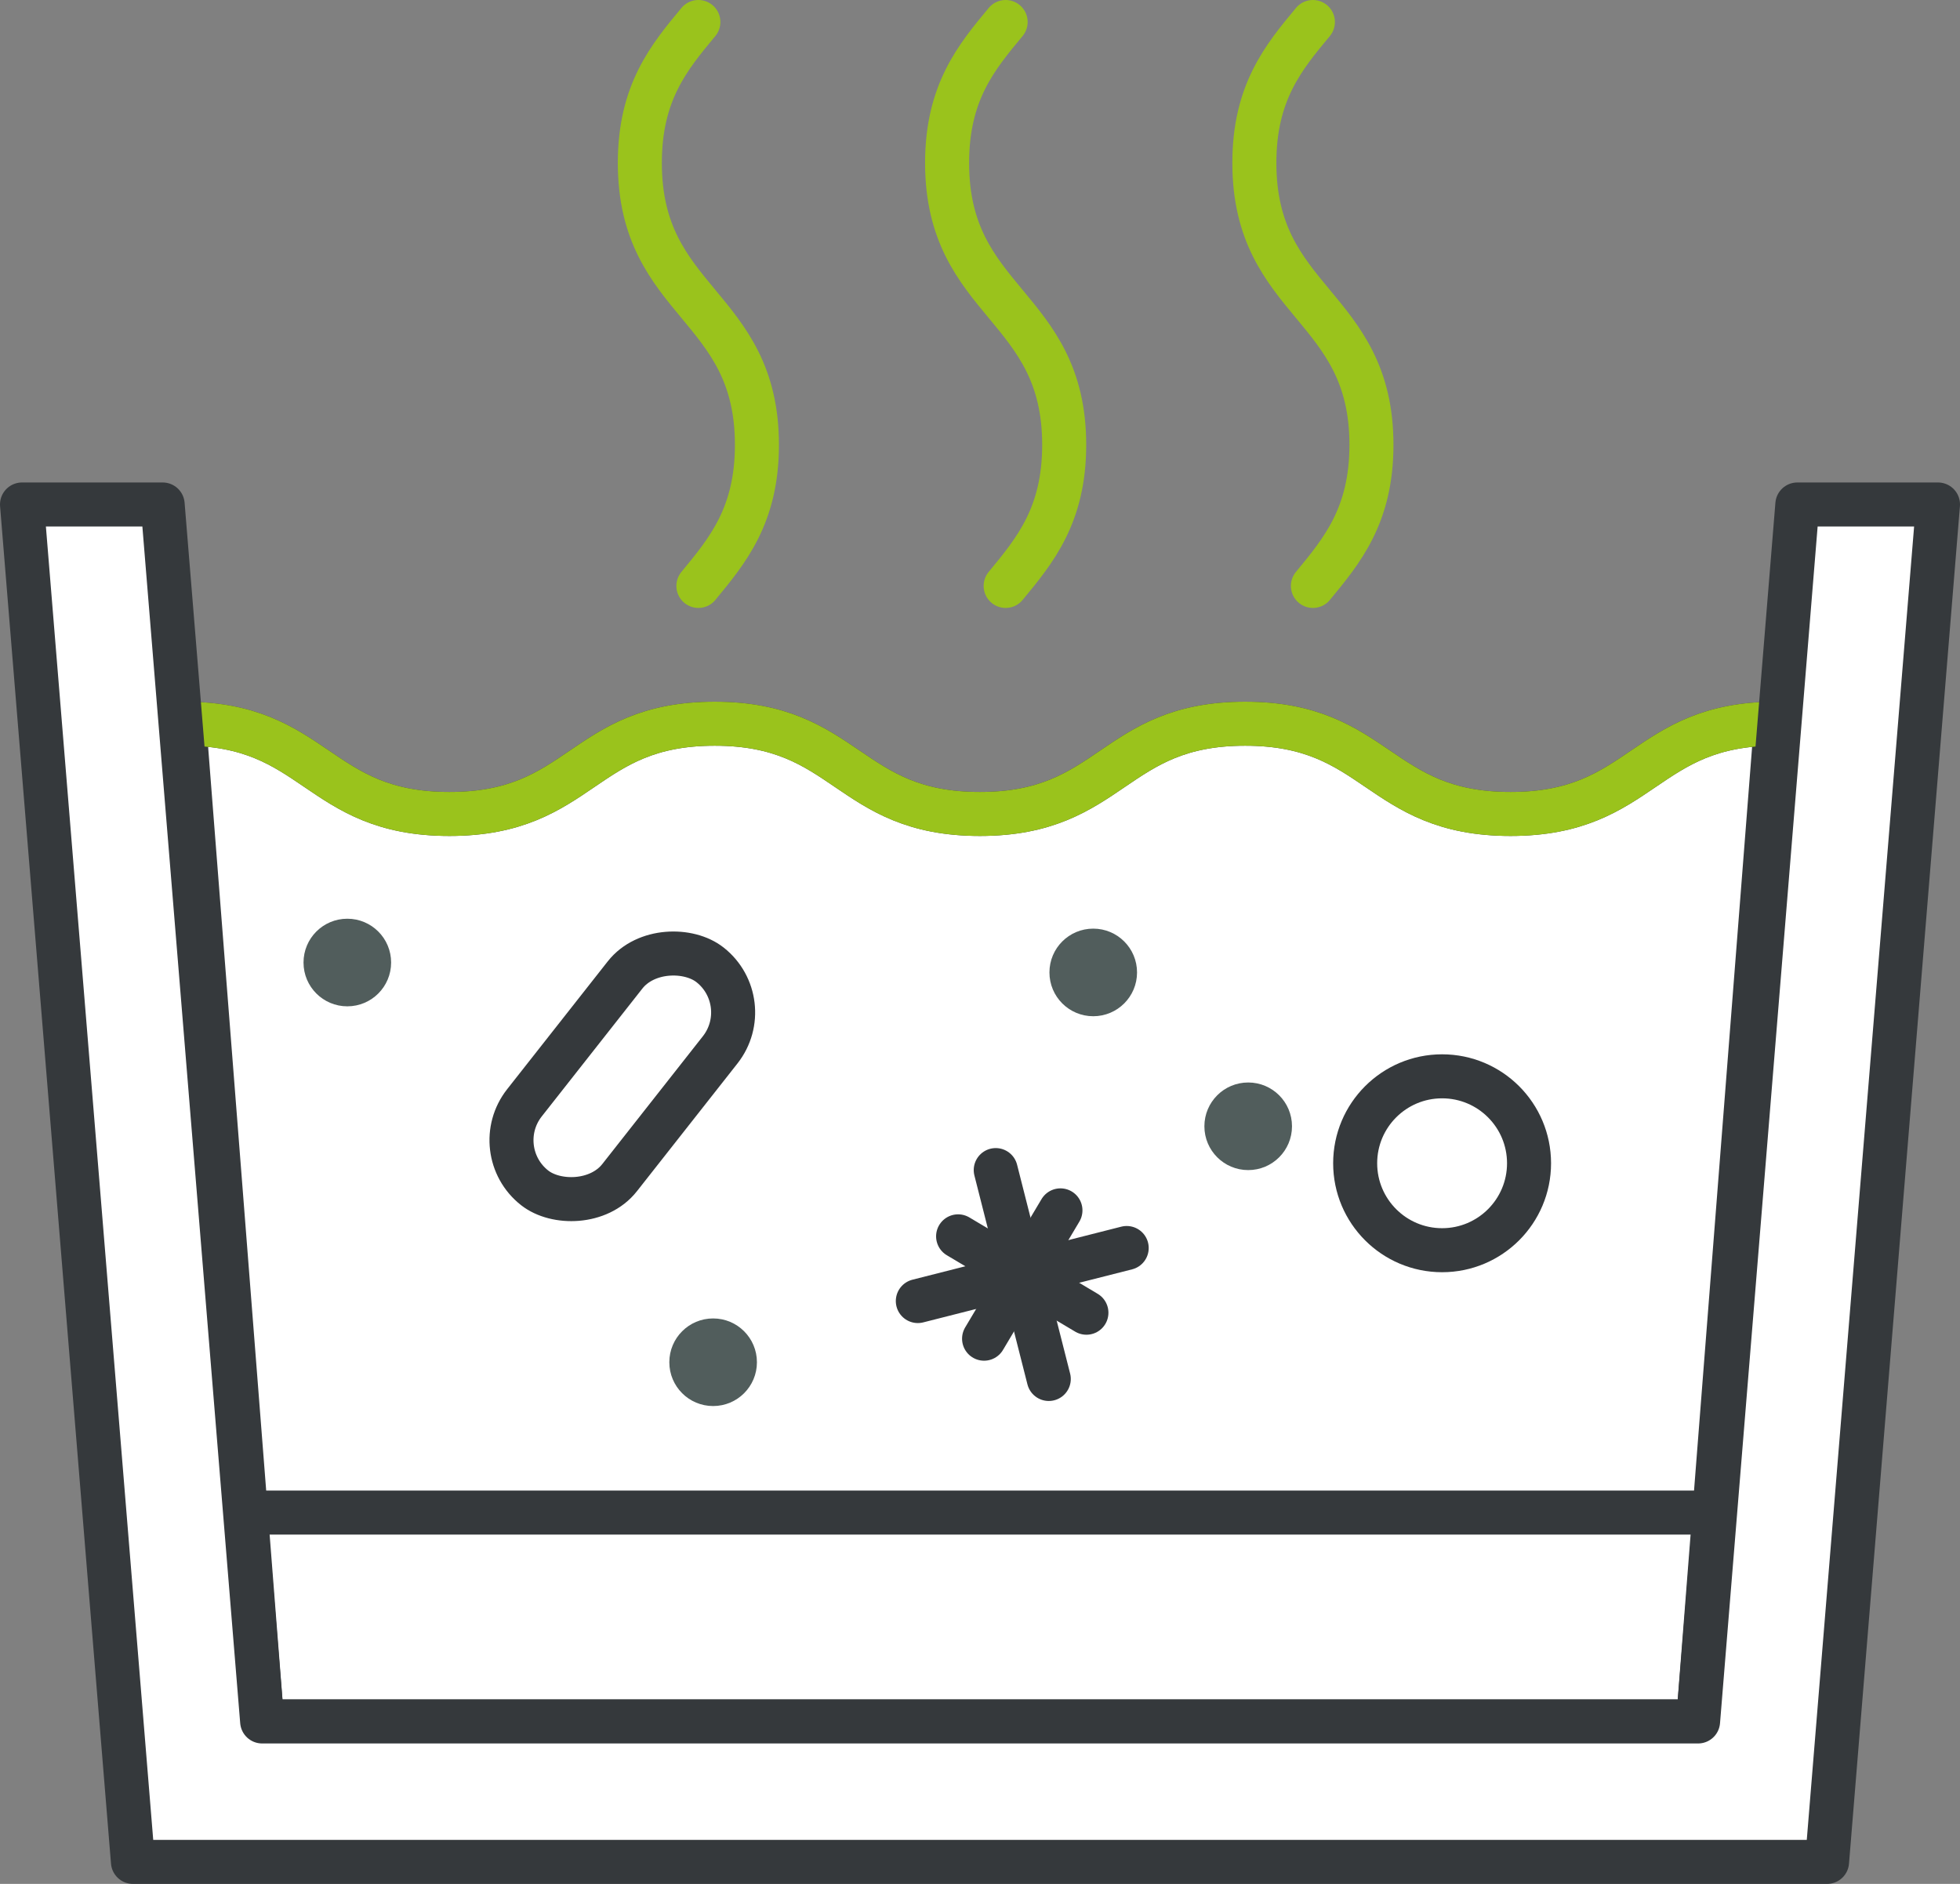 <?xml version="1.0" encoding="UTF-8"?><svg id="uuid-16a81f61-d4f1-4199-9dbc-d978bc484306" xmlns="http://www.w3.org/2000/svg" viewBox="0 0 89.05 85.59"><rect x="0" y="0" width="89.05" height="85.59" fill="#808080" stroke="none"/><defs><style>.uuid-51cdc458-b12d-4ddf-943b-8f7af891f4df{stroke:#9ac31c;}.uuid-51cdc458-b12d-4ddf-943b-8f7af891f4df,.uuid-f467b871-1a0f-4f28-a611-2514cf1712ce{fill:none;}.uuid-51cdc458-b12d-4ddf-943b-8f7af891f4df,.uuid-f467b871-1a0f-4f28-a611-2514cf1712ce,.uuid-75432b42-59aa-4aa9-9a1a-9ea83d36d378{stroke-linecap:round;stroke-linejoin:round;stroke-width:2px;}.uuid-f467b871-1a0f-4f28-a611-2514cf1712ce,.uuid-75432b42-59aa-4aa9-9a1a-9ea83d36d378{stroke:#35393c;}.uuid-d1488bba-f8d4-4aa6-90ba-c83d1a0fd0d9{fill:#515d5c;}.uuid-75432b42-59aa-4aa9-9a1a-9ea83d36d378{fill:#fff;}</style></defs><g id="uuid-549bb541-8ee9-4a6b-9eae-10f25af19a22"><path class="uuid-75432b42-59aa-4aa9-9a1a-9ea83d36d378" d="m8.37,32.88c6.02,0,6.02,4.1,12.05,4.1s6.02-4.1,12.05-4.1,6.03,4.1,12.05,4.1,6.02-4.1,12.05-4.1,6.03,4.1,12.06,4.1,6.03-4.1,12.06-4.1l-3.54,45.33H11.91l-3.54-45.33Z"/><line class="uuid-f467b871-1a0f-4f28-a611-2514cf1712ce" x1="11.13" y1="68.72" x2="77.92" y2="68.72"/><path class="uuid-51cdc458-b12d-4ddf-943b-8f7af891f4df" d="m8.37,32.88c6.02,0,6.02,4.1,12.05,4.1s6.02-4.1,12.05-4.1,6.03,4.1,12.05,4.1,6.02-4.1,12.05-4.1,6.03,4.1,12.06,4.1,6.03-4.1,12.06-4.1"/><polygon class="uuid-75432b42-59aa-4aa9-9a1a-9ea83d36d378" points="81.66 22.92 77.15 78.21 11.91 78.21 7.39 22.92 1 22.92 6.04 84.59 83.01 84.59 88.05 22.92 81.66 22.92"/><path class="uuid-51cdc458-b12d-4ddf-943b-8f7af891f4df" d="m31.73,1c-1.33,1.6-2.66,3.2-2.66,6.4,0,6.41,5.32,6.41,5.32,12.81,0,3.2-1.33,4.8-2.66,6.41"/><path class="uuid-51cdc458-b12d-4ddf-943b-8f7af891f4df" d="m45.69,1c-1.33,1.6-2.66,3.2-2.66,6.4,0,6.41,5.32,6.41,5.32,12.81,0,3.2-1.33,4.8-2.66,6.41"/><path class="uuid-51cdc458-b12d-4ddf-943b-8f7af891f4df" d="m59.65,1c-1.33,1.6-2.66,3.2-2.66,6.4,0,6.41,5.32,6.41,5.32,12.81,0,3.2-1.33,4.8-2.66,6.41"/><circle class="uuid-75432b42-59aa-4aa9-9a1a-9ea83d36d378" cx="65.52" cy="52.85" r="3.95"/><path class="uuid-d1488bba-f8d4-4aa6-90ba-c83d1a0fd0d9" d="m56.71,53.16c1.1,0,1.99-.89,1.99-1.99s-.89-1.99-1.99-1.99-1.99.89-1.99,1.99.89,1.99,1.99,1.99Z"/><path class="uuid-d1488bba-f8d4-4aa6-90ba-c83d1a0fd0d9" d="m15.78,45.72c1.1,0,1.99-.89,1.99-1.99s-.89-1.99-1.99-1.99-1.99.89-1.99,1.99.89,1.99,1.99,1.99Z"/><path class="uuid-d1488bba-f8d4-4aa6-90ba-c83d1a0fd0d9" d="m32.4,63.88c1.1,0,1.99-.89,1.99-1.99s-.89-1.99-1.99-1.99-1.99.89-1.99,1.99.89,1.99,1.99,1.99Z"/><path class="uuid-d1488bba-f8d4-4aa6-90ba-c83d1a0fd0d9" d="m49.67,46.17c1.1,0,1.99-.89,1.99-1.99s-.89-1.99-1.99-1.99-1.99.89-1.99,1.99.89,1.99,1.99,1.99Z"/><rect class="uuid-75432b42-59aa-4aa9-9a1a-9ea83d36d378" x="21.83" y="46.15" width="12.89" height="5.5" rx="2.75" ry="2.75" transform="translate(-27.64 40.88) rotate(-51.8)"/><line class="uuid-f467b871-1a0f-4f28-a611-2514cf1712ce" x1="41.7" y1="59.11" x2="51.19" y2="56.7"/><line class="uuid-f467b871-1a0f-4f28-a611-2514cf1712ce" x1="47.65" y1="62.65" x2="45.24" y2="53.16"/><line class="uuid-f467b871-1a0f-4f28-a611-2514cf1712ce" x1="44.71" y1="60.82" x2="48.18" y2="54.99"/><line class="uuid-f467b871-1a0f-4f28-a611-2514cf1712ce" x1="49.36" y1="59.64" x2="43.53" y2="56.17"/></g></svg>
